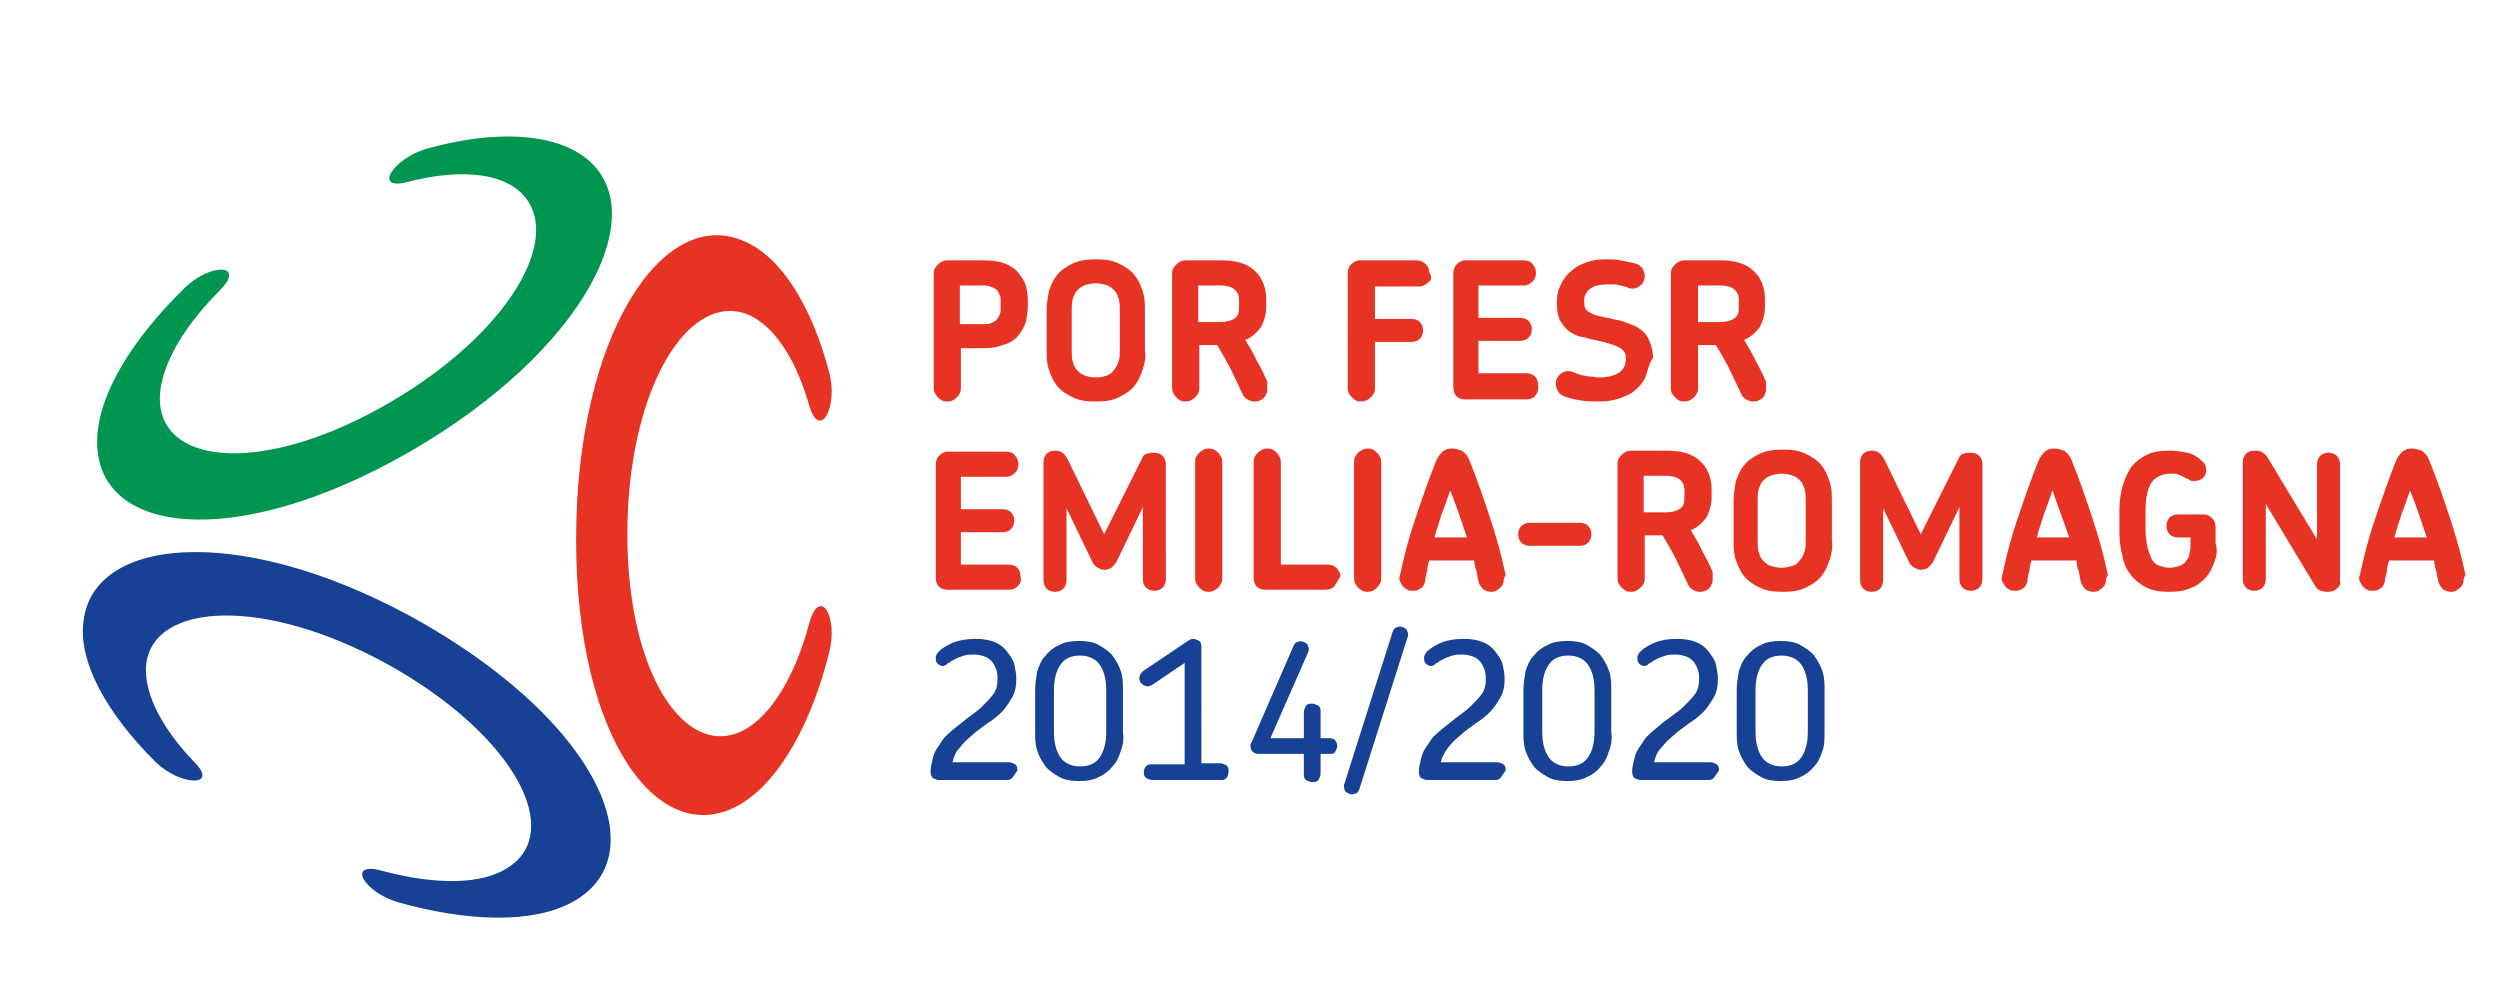 <?xml version="1.0" encoding="UTF-8"?>
<!-- Generator: Adobe Illustrator 27.3.0, SVG Export Plug-In . SVG Version: 6.00 Build 0)  -->
<svg xmlns="http://www.w3.org/2000/svg" xmlns:xlink="http://www.w3.org/1999/xlink" version="1.1" id="Livello_1" x="0px" y="0px" viewBox="0 0 239.1 94.5" style="enable-background:new 0 0 239.1 94.5;" xml:space="preserve">
<style type="text/css">
	.st0{fill:#164194;}
	.st1{fill:#E63323;}
	.st2{fill:#00964F;}
</style>
<path class="st0" d="M96.8,74.4c-0.2,0.2-0.3,0.2-0.6,0.2h-6.4c-0.2,0-0.4-0.1-0.6-0.2c-0.1-0.1-0.2-0.3-0.2-0.6  c0-0.4,0.1-0.8,0.2-1.2c0.1-0.4,0.2-0.7,0.4-1c0.2-0.3,0.4-0.6,0.6-0.9s0.5-0.5,0.8-0.8c0.5-0.4,1-0.8,1.5-1.2  c0.5-0.4,1-0.7,1.4-1.1s0.8-0.8,1.1-1.2c0.3-0.4,0.4-0.9,0.4-1.4c0-0.3,0-0.6-0.1-0.9s-0.2-0.5-0.4-0.8c-0.2-0.2-0.4-0.4-0.7-0.5  c-0.3-0.1-0.6-0.2-1-0.2s-0.7,0-1,0.1s-0.6,0.2-0.8,0.3c-0.2,0.1-0.3,0.2-0.4,0.2c-0.1,0.1-0.2,0.2-0.3,0.2  c-0.1,0.1-0.2,0.1-0.2,0.2c-0.1,0-0.2,0.1-0.3,0.1c-0.2,0-0.4-0.1-0.5-0.2c-0.2-0.2-0.2-0.3-0.2-0.6c0-0.2,0.1-0.4,0.3-0.6  c0.4-0.4,1-0.7,1.5-0.9c0.6-0.2,1.3-0.3,2-0.3s1.3,0.1,1.8,0.3c0.5,0.2,0.9,0.5,1.2,0.9c0.3,0.4,0.6,0.8,0.7,1.2  c0.1,0.5,0.2,0.9,0.2,1.4c0,0.7-0.1,1.3-0.4,1.8s-0.6,1-1,1.4s-0.9,0.8-1.4,1.1c-0.5,0.4-1,0.7-1.4,1.1c-0.5,0.4-0.9,0.8-1.2,1.2  c-0.4,0.4-0.6,0.9-0.7,1.4h5.4c0.2,0,0.4,0.1,0.6,0.2c0.2,0.2,0.2,0.3,0.2,0.6C97,74.1,96.9,74.3,96.8,74.4L96.8,74.4z M107.2,71.8  c-0.2,0.6-0.4,1.1-0.8,1.5c-0.3,0.4-0.8,0.8-1.3,1c-0.5,0.3-1.2,0.4-1.9,0.4c-0.7,0-1.4-0.1-1.9-0.4s-1-0.6-1.3-1s-0.6-0.9-0.8-1.5  C99,71.2,99,70.6,99,70v-4c0-0.6,0.1-1.2,0.2-1.8c0.2-0.6,0.4-1.1,0.8-1.5c0.3-0.4,0.8-0.8,1.3-1c0.5-0.3,1.2-0.4,1.9-0.4  c0.7,0,1.4,0.1,1.9,0.4s1,0.6,1.3,1s0.6,0.9,0.8,1.5c0.2,0.6,0.2,1.2,0.2,1.8v4C107.5,70.7,107.4,71.3,107.2,71.8L107.2,71.8z   M105.8,66c0-1-0.2-1.8-0.6-2.4s-1.1-0.9-1.9-0.9c-0.9,0-1.5,0.3-1.9,0.9s-0.6,1.4-0.6,2.4v4c0,1,0.2,1.8,0.6,2.4s1.1,0.9,1.9,0.9  c0.9,0,1.5-0.3,1.9-0.9s0.6-1.4,0.6-2.4V66L105.8,66z M117.3,74.4c-0.2,0.2-0.3,0.2-0.6,0.2h-6.5c-0.2,0-0.4-0.1-0.6-0.2  c-0.2-0.2-0.2-0.3-0.2-0.6c0-0.2,0.1-0.4,0.2-0.5c0.2-0.2,0.3-0.2,0.6-0.2h3.1v-9.7l-3.1,2.1c-0.2,0.1-0.4,0.2-0.6,0.1  c-0.2,0-0.4-0.2-0.5-0.3c-0.1-0.2-0.2-0.4-0.1-0.6c0-0.2,0.2-0.4,0.3-0.5l4.3-2.9c0.2-0.1,0.3-0.2,0.5-0.2s0.4,0.1,0.6,0.2  c0.2,0.2,0.2,0.4,0.2,0.6V73h1.8c0.2,0,0.4,0.1,0.6,0.2c0.2,0.2,0.2,0.3,0.2,0.5C117.5,74.1,117.4,74.3,117.3,74.4L117.3,74.4z   M127.7,71.9c-0.1,0.2-0.3,0.2-0.5,0.2h-0.9V74c0,0.2-0.1,0.4-0.2,0.6c-0.2,0.2-0.3,0.2-0.6,0.2c-0.2,0-0.4-0.1-0.6-0.2  c-0.2-0.2-0.2-0.3-0.2-0.6v-1.9h-4.4c-0.2,0-0.4-0.1-0.5-0.2s-0.2-0.3-0.2-0.5c0-0.1,0-0.2,0-0.2c0-0.1,0-0.1,0.1-0.2l4-9.2  c0.1-0.2,0.2-0.4,0.4-0.4c0.2-0.1,0.4-0.1,0.6,0c0.2,0.1,0.4,0.2,0.4,0.4c0.1,0.2,0.1,0.4,0,0.6l-3.6,8.2h3.2v-2.5  c0-0.2,0.1-0.4,0.2-0.6c0.2-0.2,0.3-0.2,0.6-0.2c0.2,0,0.4,0.1,0.6,0.2c0.2,0.2,0.2,0.3,0.2,0.6v2.5h0.9c0.2,0,0.4,0.1,0.5,0.2  c0.1,0.2,0.2,0.3,0.2,0.5S127.8,71.7,127.7,71.9L127.7,71.9z M130,75.5c-0.1,0.2-0.2,0.4-0.4,0.4c-0.2,0.1-0.4,0.1-0.6,0  c-0.2-0.1-0.4-0.2-0.4-0.4c-0.1-0.2-0.1-0.4,0-0.6l4.6-14.5c0.1-0.2,0.2-0.4,0.4-0.4c0.2-0.1,0.4-0.1,0.6,0c0.2,0.1,0.4,0.2,0.4,0.4  c0.1,0.2,0.1,0.4,0,0.6L130,75.5L130,75.5z M143.5,74.4c-0.2,0.2-0.3,0.2-0.6,0.2h-6.4c-0.2,0-0.4-0.1-0.6-0.2  c-0.1-0.1-0.2-0.3-0.2-0.6c0-0.4,0.1-0.8,0.2-1.2c0.1-0.4,0.2-0.7,0.4-1s0.4-0.6,0.6-0.9c0.2-0.3,0.5-0.5,0.8-0.8  c0.5-0.4,1-0.8,1.5-1.2c0.5-0.4,1-0.7,1.4-1.1s0.8-0.8,1.1-1.2c0.3-0.4,0.4-0.9,0.4-1.4c0-0.3,0-0.6-0.1-0.9s-0.2-0.5-0.4-0.8  c-0.2-0.2-0.4-0.4-0.7-0.5s-0.6-0.2-1-0.2s-0.7,0-1,0.1s-0.6,0.2-0.8,0.3c-0.2,0.1-0.3,0.2-0.4,0.2c-0.1,0.1-0.2,0.2-0.3,0.2  c-0.1,0.1-0.2,0.1-0.2,0.2c-0.1,0-0.2,0.1-0.3,0.1c-0.2,0-0.4-0.1-0.5-0.2c-0.2-0.2-0.2-0.3-0.2-0.6c0-0.2,0.1-0.4,0.3-0.6  c0.4-0.4,1-0.7,1.5-0.9c0.6-0.2,1.2-0.3,2-0.3c0.7,0,1.3,0.1,1.8,0.3c0.5,0.2,0.9,0.5,1.2,0.9s0.6,0.8,0.7,1.2  c0.1,0.5,0.2,0.9,0.2,1.4c0,0.7-0.1,1.3-0.4,1.8c-0.3,0.5-0.6,1-1,1.4s-0.9,0.8-1.4,1.1c-0.5,0.4-1,0.7-1.4,1.1  c-0.5,0.4-0.9,0.8-1.2,1.2s-0.6,0.9-0.7,1.4h5.4c0.2,0,0.4,0.1,0.6,0.2c0.2,0.2,0.2,0.3,0.2,0.6C143.7,74.1,143.6,74.3,143.5,74.4  L143.5,74.4z M153.9,71.8c-0.2,0.6-0.4,1.1-0.8,1.5c-0.3,0.4-0.8,0.8-1.3,1c-0.5,0.3-1.2,0.4-1.9,0.4s-1.4-0.1-1.9-0.4s-1-0.6-1.3-1  s-0.6-0.9-0.8-1.5s-0.2-1.2-0.2-1.8v-4c0-0.6,0.1-1.2,0.2-1.8c0.2-0.6,0.4-1.1,0.8-1.5c0.3-0.4,0.8-0.8,1.3-1  c0.5-0.3,1.2-0.4,1.9-0.4s1.4,0.1,1.9,0.4s1,0.6,1.3,1s0.6,0.9,0.8,1.5s0.2,1.2,0.2,1.8v4C154.2,70.7,154.1,71.3,153.9,71.8  L153.9,71.8z M152.5,66c0-1-0.2-1.8-0.6-2.4c-0.4-0.6-1.1-0.9-1.9-0.9c-0.9,0-1.5,0.3-1.9,0.9s-0.6,1.4-0.6,2.4v4  c0,1,0.2,1.8,0.6,2.4c0.4,0.6,1.1,0.9,1.9,0.9c0.9,0,1.5-0.3,1.9-0.9s0.6-1.4,0.6-2.4V66L152.5,66z M163.9,74.4  c-0.2,0.2-0.3,0.2-0.6,0.2h-6.4c-0.2,0-0.4-0.1-0.6-0.2c-0.1-0.1-0.2-0.3-0.2-0.6c0-0.4,0.1-0.8,0.2-1.2c0.1-0.4,0.2-0.7,0.4-1  s0.4-0.6,0.6-0.9c0.2-0.3,0.5-0.5,0.8-0.8c0.5-0.4,0.9-0.8,1.5-1.2c0.5-0.4,1-0.7,1.4-1.1s0.8-0.8,1.1-1.2c0.3-0.4,0.4-0.9,0.4-1.4  c0-0.3,0-0.6-0.1-0.9s-0.2-0.5-0.4-0.8c-0.2-0.2-0.4-0.4-0.7-0.5s-0.6-0.2-1-0.2s-0.7,0-1,0.1s-0.6,0.2-0.8,0.3  c-0.2,0.1-0.3,0.2-0.4,0.2c-0.1,0.1-0.2,0.2-0.3,0.2c-0.1,0.1-0.2,0.1-0.2,0.2c-0.1,0-0.2,0.1-0.3,0.1c-0.2,0-0.4-0.1-0.5-0.2  c-0.2-0.2-0.2-0.3-0.2-0.6c0-0.2,0.1-0.4,0.3-0.6c0.4-0.4,1-0.7,1.5-0.9c0.6-0.2,1.2-0.3,2-0.3c0.7,0,1.3,0.1,1.8,0.3  c0.5,0.2,0.9,0.5,1.2,0.9s0.6,0.8,0.7,1.2c0.1,0.5,0.2,0.9,0.2,1.4c0,0.7-0.1,1.3-0.4,1.8c-0.3,0.5-0.6,1-1,1.4s-0.9,0.8-1.4,1.1  c-0.5,0.4-1,0.7-1.4,1.1c-0.5,0.4-0.9,0.8-1.2,1.2c-0.4,0.4-0.6,0.9-0.7,1.4h5.4c0.2,0,0.4,0.1,0.6,0.2c0.2,0.2,0.2,0.3,0.2,0.6  C164.1,74.1,164,74.3,163.9,74.4L163.9,74.4z M174.3,71.8c-0.2,0.6-0.4,1.1-0.8,1.5c-0.3,0.4-0.8,0.8-1.3,1  c-0.5,0.3-1.2,0.4-1.9,0.4s-1.4-0.1-1.9-0.4s-1-0.6-1.3-1s-0.6-0.9-0.8-1.5s-0.2-1.2-0.2-1.8v-4c0-0.6,0.1-1.2,0.2-1.8  c0.2-0.6,0.4-1.1,0.8-1.5c0.3-0.4,0.8-0.8,1.3-1c0.5-0.3,1.2-0.4,1.9-0.4s1.4,0.1,1.9,0.4s1,0.6,1.3,1s0.6,0.9,0.8,1.5  s0.2,1.2,0.2,1.8v4C174.5,70.7,174.5,71.3,174.3,71.8L174.3,71.8z M172.9,66c0-1-0.2-1.8-0.6-2.4c-0.4-0.6-1.1-0.9-1.9-0.9  c-0.9,0-1.5,0.3-1.9,0.9s-0.6,1.4-0.6,2.4v4c0,1,0.2,1.8,0.6,2.4c0.4,0.6,1.1,0.9,1.9,0.9c0.9,0,1.5-0.3,1.9-0.9s0.6-1.4,0.6-2.4V66  L172.9,66z"></path>
<path class="st1" d="M97.3,56.1c-0.2,0.2-0.5,0.3-0.8,0.3h-5.9c-0.3,0-0.6-0.1-0.8-0.3c-0.2-0.2-0.3-0.5-0.3-0.9V44.4  c0-0.3,0.1-0.6,0.3-0.8c0.2-0.2,0.5-0.4,0.8-0.4h5.7c0.3,0,0.6,0.1,0.8,0.4c0.2,0.2,0.3,0.5,0.3,0.8s-0.1,0.6-0.3,0.8  c-0.2,0.2-0.5,0.4-0.8,0.4h-4.4v3.1h4c0.3,0,0.6,0.1,0.8,0.3c0.2,0.2,0.3,0.5,0.3,0.8s-0.1,0.6-0.3,0.8c-0.2,0.2-0.5,0.3-0.8,0.3h-4  V54h4.6c0.3,0,0.6,0.1,0.8,0.3c0.2,0.2,0.3,0.5,0.3,0.8C97.7,55.6,97.6,55.8,97.3,56.1L97.3,56.1z M111.5,55.4  c0,0.3-0.1,0.6-0.3,0.8c-0.2,0.2-0.5,0.3-0.8,0.3s-0.6-0.1-0.8-0.3s-0.3-0.5-0.3-0.8v-6.9l-2.5,5.2c-0.1,0.2-0.3,0.4-0.5,0.6  c-0.2,0.1-0.4,0.2-0.7,0.2c-0.2,0-0.4-0.1-0.6-0.2c-0.2-0.1-0.4-0.3-0.5-0.5l-2.5-5.2v6.9c0,0.3-0.1,0.6-0.3,0.8  c-0.2,0.2-0.5,0.3-0.8,0.3s-0.6-0.1-0.8-0.3c-0.2-0.2-0.3-0.5-0.3-0.8V44.2c0-0.3,0.1-0.6,0.3-0.8c0.2-0.2,0.5-0.3,0.8-0.3  s0.6,0.1,0.7,0.2c0.2,0.1,0.3,0.3,0.5,0.6l3.5,7.2l3.6-7.2c0.1-0.3,0.3-0.5,0.5-0.5c0.2-0.1,0.4-0.1,0.7-0.1c0.3,0,0.6,0.1,0.8,0.3  c0.2,0.2,0.3,0.5,0.3,0.8L111.5,55.4L111.5,55.4z M116.5,56.2c-0.2,0.2-0.5,0.4-0.9,0.4s-0.6-0.1-0.9-0.4c-0.2-0.2-0.4-0.5-0.4-0.9  V44.2c0-0.4,0.1-0.6,0.4-0.9c0.2-0.2,0.5-0.4,0.9-0.4s0.6,0.1,0.9,0.4c0.2,0.2,0.4,0.5,0.4,0.9v11.1C116.9,55.7,116.7,56,116.5,56.2  L116.5,56.2z M127.6,56.1c-0.2,0.2-0.5,0.3-0.8,0.3H121c-0.3,0-0.6-0.1-0.8-0.3s-0.3-0.5-0.3-0.9v-11c0-0.4,0.1-0.6,0.4-0.9  c0.2-0.2,0.5-0.4,0.9-0.4s0.6,0.1,0.9,0.4c0.2,0.2,0.4,0.5,0.4,0.9V54h4.5c0.3,0,0.6,0.1,0.8,0.3s0.4,0.5,0.4,0.8  C127.9,55.6,127.8,55.8,127.6,56.1L127.6,56.1z M131.7,56.2c-0.2,0.2-0.5,0.4-0.9,0.4s-0.6-0.1-0.9-0.4c-0.2-0.2-0.4-0.5-0.4-0.9  V44.2c0-0.4,0.1-0.6,0.4-0.9c0.2-0.2,0.5-0.4,0.9-0.4s0.6,0.1,0.9,0.4c0.2,0.2,0.4,0.5,0.4,0.9v11.1C132.1,55.7,131.9,56,131.7,56.2  L131.7,56.2z M143.8,55.7c-0.1,0.2-0.1,0.3-0.3,0.5c-0.1,0.1-0.3,0.2-0.4,0.3c-0.2,0.1-0.3,0.1-0.5,0.1c-0.3,0-0.5-0.1-0.7-0.2  c-0.2-0.2-0.4-0.4-0.5-0.8c-0.1-0.3-0.1-0.7-0.2-1c-0.1-0.3-0.2-0.6-0.2-1h-4.3c-0.1,0.3-0.2,0.6-0.2,1c-0.1,0.3-0.2,0.7-0.2,1  c-0.1,0.3-0.2,0.6-0.5,0.7c-0.2,0.2-0.5,0.2-0.7,0.2s-0.4,0-0.5-0.1c-0.2-0.1-0.3-0.2-0.4-0.3c-0.1-0.1-0.2-0.3-0.3-0.5  s-0.1-0.4,0-0.6c0.4-1.9,0.9-3.8,1.5-5.5c0.6-1.8,1.2-3.5,1.9-5.3c0.2-0.5,0.5-0.9,0.8-1.1c0.3-0.2,0.6-0.2,0.8-0.2  c0.3,0,0.6,0.1,0.9,0.2c0.3,0.2,0.6,0.5,0.8,1.1c0.7,1.7,1.3,3.5,1.9,5.3c0.6,1.8,1.1,3.6,1.5,5.5C143.8,55.3,143.8,55.5,143.8,55.7  L143.8,55.7z M138.7,46.9c-0.3,0.8-0.5,1.5-0.8,2.2c-0.2,0.7-0.5,1.5-0.7,2.3h3.1C139.8,49.9,139.3,48.4,138.7,46.9L138.7,46.9  L138.7,46.9z M151.9,51.9c-0.2,0.2-0.5,0.3-0.8,0.3h-4.8c-0.3,0-0.6-0.1-0.8-0.3s-0.3-0.5-0.3-0.8s0.1-0.6,0.3-0.8s0.5-0.3,0.8-0.3  h4.8c0.3,0,0.6,0.1,0.8,0.3s0.3,0.5,0.3,0.8S152.1,51.7,151.9,51.9L151.9,51.9z M163.8,55.5c0,0.2-0.1,0.4-0.2,0.6  c-0.1,0.2-0.3,0.3-0.5,0.4c-0.2,0.1-0.4,0.1-0.6,0.1c-0.2,0-0.4-0.1-0.6-0.2c-0.2-0.1-0.4-0.3-0.5-0.6c-0.4-0.8-0.7-1.5-1.1-2.3  c-0.4-0.8-0.8-1.5-1.3-2.3h-1.7v4.1c0,0.4-0.1,0.6-0.4,0.9c-0.2,0.2-0.5,0.4-0.9,0.4s-0.6-0.1-0.9-0.4c-0.2-0.2-0.4-0.5-0.4-0.9  V44.4c0-0.4,0.1-0.6,0.4-0.9c0.2-0.2,0.5-0.4,0.9-0.4h3.4c1.4,0,2.5,0.3,3.2,1c0.7,0.6,1.1,1.6,1.1,2.7v0.7c0,0.8-0.2,1.4-0.5,2  c-0.4,0.5-0.9,1-1.5,1.2c0.4,0.7,0.8,1.3,1.1,2c0.4,0.7,0.7,1.3,1,2C163.8,55.1,163.8,55.3,163.8,55.5L163.8,55.5z M161.1,46.9  c0-0.9-0.6-1.4-1.8-1.4h-2.1V49h2.1c0.5,0,1-0.1,1.3-0.3c0.4-0.2,0.5-0.6,0.5-1.1V46.9L161.1,46.9z M175,53.5  c-0.2,0.6-0.4,1.1-0.8,1.6c-0.4,0.5-0.9,0.8-1.5,1.1s-1.3,0.4-2.2,0.4s-1.6-0.1-2.2-0.4c-0.6-0.3-1.1-0.6-1.5-1.1s-0.6-1-0.8-1.6  s-0.2-1.2-0.2-1.8v-3.8c0-0.6,0.1-1.2,0.2-1.8c0.2-0.6,0.4-1.1,0.8-1.6c0.4-0.5,0.9-0.8,1.5-1.1s1.4-0.4,2.2-0.4  c0.9,0,1.6,0.1,2.2,0.4c0.6,0.3,1.1,0.6,1.5,1.1s0.6,1,0.8,1.6s0.2,1.2,0.2,1.8v3.8C175.3,52.3,175.2,52.9,175,53.5L175,53.5z   M172.7,47.9c0-0.4,0-0.7-0.1-1.1c-0.1-0.3-0.2-0.6-0.4-0.8s-0.4-0.4-0.7-0.5s-0.6-0.2-1.1-0.2c-0.4,0-0.8,0.1-1.1,0.2  c-0.3,0.1-0.5,0.3-0.7,0.5s-0.3,0.5-0.4,0.8c-0.1,0.3-0.1,0.7-0.1,1.1v3.8c0,0.4,0,0.7,0.1,1.1c0.1,0.3,0.2,0.6,0.4,0.8  s0.4,0.4,0.7,0.5s0.6,0.2,1.1,0.2c0.4,0,0.8-0.1,1.1-0.2c0.3-0.1,0.5-0.3,0.7-0.6c0.2-0.2,0.3-0.5,0.4-0.8c0.1-0.3,0.1-0.7,0.1-1.1  V47.9L172.7,47.9z M189.6,55.4c0,0.3-0.1,0.6-0.3,0.8s-0.5,0.3-0.8,0.3s-0.6-0.1-0.8-0.3s-0.3-0.5-0.3-0.8v-6.9l-2.5,5.2  c-0.1,0.2-0.3,0.4-0.5,0.6c-0.2,0.1-0.4,0.2-0.7,0.2c-0.2,0-0.4-0.1-0.6-0.2c-0.2-0.1-0.4-0.3-0.5-0.5l-2.5-5.2v6.9  c0,0.3-0.1,0.6-0.3,0.8s-0.5,0.3-0.8,0.3s-0.6-0.1-0.8-0.3s-0.3-0.5-0.3-0.8V44.2c0-0.3,0.1-0.6,0.3-0.8s0.5-0.3,0.8-0.3  s0.6,0.1,0.7,0.2c0.2,0.1,0.3,0.3,0.5,0.6l3.5,7.2l3.6-7.2c0.1-0.3,0.3-0.5,0.5-0.5c0.2-0.1,0.4-0.1,0.7-0.1s0.6,0.1,0.8,0.3  s0.3,0.5,0.3,0.8L189.6,55.4L189.6,55.4z M201.4,55.7c-0.1,0.2-0.1,0.3-0.3,0.5c-0.1,0.1-0.3,0.2-0.4,0.3c-0.2,0.1-0.3,0.1-0.5,0.1  c-0.3,0-0.5-0.1-0.7-0.2c-0.2-0.2-0.4-0.4-0.5-0.8c-0.1-0.3-0.1-0.7-0.2-1c-0.1-0.3-0.2-0.6-0.2-1h-4.3c-0.1,0.3-0.2,0.6-0.2,1  c-0.1,0.3-0.2,0.7-0.2,1c-0.1,0.3-0.2,0.6-0.5,0.7c-0.2,0.2-0.5,0.2-0.7,0.2s-0.4,0-0.5-0.1c-0.2-0.1-0.3-0.2-0.4-0.3  c-0.1-0.1-0.2-0.3-0.3-0.5s-0.1-0.4,0-0.6c0.4-1.9,0.9-3.8,1.5-5.5c0.6-1.8,1.2-3.5,1.9-5.3c0.2-0.5,0.5-0.9,0.8-1.1  c0.3-0.2,0.6-0.2,0.8-0.2c0.3,0,0.6,0.1,0.9,0.2c0.3,0.2,0.6,0.5,0.8,1.1c0.7,1.7,1.3,3.5,1.9,5.3c0.6,1.8,1.1,3.6,1.5,5.5  C201.4,55.3,201.4,55.5,201.4,55.7L201.4,55.7z M196.3,46.9c-0.3,0.8-0.5,1.5-0.8,2.2c-0.2,0.7-0.5,1.5-0.7,2.3h3.1  C197.4,49.9,196.8,48.4,196.3,46.9L196.3,46.9L196.3,46.9z M211.8,53.7c-0.2,0.6-0.4,1-0.8,1.5c-0.4,0.4-0.8,0.8-1.4,1  c-0.6,0.3-1.3,0.4-2.1,0.4c-0.9,0-1.6-0.1-2.2-0.4c-0.6-0.3-1.1-0.7-1.5-1.2s-0.7-1.1-0.8-1.8c-0.2-0.7-0.3-1.5-0.3-2.3v-2.1  c0-0.8,0.1-1.6,0.3-2.3s0.5-1.3,0.8-1.8c0.4-0.5,0.9-0.9,1.5-1.2s1.4-0.4,2.3-0.4c0.5,0,1,0.1,1.6,0.2c0.5,0.1,1,0.4,1.3,0.7  c0.4,0.3,0.5,0.6,0.5,1c0,0.3-0.1,0.5-0.3,0.7s-0.5,0.3-0.9,0.3c-0.1,0-0.3,0-0.4-0.1c-0.1-0.1-0.3-0.1-0.4-0.2  c-0.2-0.1-0.4-0.2-0.6-0.3c-0.2-0.1-0.5-0.1-0.8-0.1c-0.8,0-1.4,0.3-1.8,0.8c-0.4,0.6-0.6,1.5-0.6,2.7v1.9c0,0.7,0.1,1.2,0.2,1.7  c0.1,0.4,0.3,0.8,0.4,1.1c0.2,0.3,0.4,0.5,0.7,0.6s0.6,0.2,1,0.2s0.7-0.1,1-0.2c0.3-0.1,0.5-0.3,0.6-0.5c0.2-0.2,0.3-0.4,0.3-0.7  c0.1-0.3,0.1-0.6,0.1-0.9v-0.6h-1.2c-0.3,0-0.6-0.1-0.8-0.3s-0.3-0.5-0.3-0.8s0.1-0.6,0.3-0.8s0.5-0.3,0.8-0.3h2.4  c0.4,0,0.6,0.1,0.9,0.4c0.2,0.2,0.3,0.5,0.3,0.9V52C212.1,52.6,212,53.2,211.8,53.7L211.8,53.7z M223.5,56.3  c-0.2,0.2-0.5,0.3-0.9,0.3c-0.6,0-1-0.2-1.2-0.6l-4.7-7.8v7.2c0,0.3-0.1,0.6-0.3,0.8s-0.5,0.3-0.8,0.3s-0.6-0.1-0.8-0.3  s-0.3-0.5-0.3-0.8V44.2c0-0.3,0.1-0.6,0.3-0.8s0.5-0.3,0.9-0.3c0.5,0,0.9,0.2,1.2,0.7l4.7,7.8v-7.2c0-0.3,0.1-0.6,0.3-0.8  s0.5-0.3,0.8-0.3s0.6,0.1,0.8,0.3s0.3,0.5,0.3,0.8v11.3C223.9,55.8,223.8,56,223.5,56.3L223.5,56.3z M235.6,55.7  c-0.1,0.2-0.1,0.3-0.3,0.5c-0.1,0.1-0.3,0.2-0.4,0.3c-0.2,0.1-0.3,0.1-0.5,0.1c-0.3,0-0.5-0.1-0.7-0.2c-0.2-0.2-0.4-0.4-0.5-0.8  c-0.1-0.3-0.1-0.7-0.2-1c-0.1-0.3-0.2-0.6-0.2-1h-4.3c-0.1,0.3-0.2,0.6-0.2,1c-0.1,0.3-0.2,0.7-0.2,1c-0.1,0.3-0.2,0.6-0.5,0.7  c-0.2,0.2-0.5,0.2-0.7,0.2s-0.4,0-0.5-0.1c-0.2-0.1-0.3-0.2-0.4-0.3c-0.1-0.1-0.2-0.3-0.3-0.5s-0.1-0.4,0-0.6  c0.4-1.9,0.9-3.8,1.5-5.5c0.6-1.8,1.2-3.5,1.9-5.3c0.2-0.5,0.5-0.9,0.8-1.1c0.3-0.2,0.6-0.2,0.8-0.2c0.3,0,0.6,0.1,0.9,0.2  c0.3,0.2,0.6,0.5,0.8,1.1c0.7,1.7,1.3,3.5,1.9,5.3c0.6,1.8,1.1,3.6,1.5,5.5C235.6,55.3,235.6,55.5,235.6,55.7L235.6,55.7z   M230.5,46.9c-0.3,0.8-0.5,1.5-0.8,2.2c-0.2,0.7-0.5,1.5-0.7,2.3h3.1C231.6,49.9,231.1,48.4,230.5,46.9L230.5,46.9L230.5,46.9z"></path>
<path class="st1" d="M98,31.1c-0.2,0.4-0.4,0.8-0.8,1.2c-0.3,0.3-0.8,0.6-1.3,0.7c-0.5,0.2-1.1,0.3-1.7,0.3h-2.3v3.8  c0,0.4-0.1,0.6-0.4,0.9s-0.5,0.4-0.9,0.4S90,38.3,89.7,38c-0.2-0.2-0.4-0.5-0.4-0.9V26.2c0-0.4,0.1-0.6,0.4-0.9  c0.2-0.2,0.5-0.4,0.9-0.4h3.5c0.8,0,1.5,0.1,2,0.3c0.5,0.2,1,0.5,1.3,0.9s0.6,0.8,0.7,1.2c0.1,0.4,0.2,0.9,0.2,1.3v0.9  C98.2,30.2,98.2,30.7,98,31.1L98,31.1z M95.7,28.7c0-0.2,0-0.4-0.1-0.5c-0.1-0.2-0.1-0.3-0.3-0.5c-0.1-0.1-0.3-0.2-0.6-0.3  c-0.2-0.1-0.6-0.1-0.9-0.1h-2V31H94c0.3,0,0.6,0,0.8-0.1c0.2-0.1,0.4-0.2,0.5-0.3s0.2-0.3,0.3-0.5c0.1-0.2,0.1-0.3,0.1-0.5V28.7  L95.7,28.7z M109.3,35.3c-0.2,0.6-0.4,1.1-0.8,1.6s-0.9,0.8-1.5,1.1s-1.3,0.4-2.2,0.4c-0.9,0-1.6-0.1-2.2-0.4  c-0.6-0.3-1.1-0.6-1.5-1.1s-0.6-1-0.8-1.6c-0.2-0.6-0.2-1.2-0.2-1.8v-3.8c0-0.6,0.1-1.2,0.2-1.8c0.2-0.6,0.4-1.1,0.8-1.6  s0.9-0.8,1.5-1.1c0.6-0.3,1.4-0.4,2.2-0.4c0.9,0,1.6,0.1,2.2,0.4s1.1,0.6,1.5,1.1s0.6,1,0.8,1.6c0.2,0.6,0.2,1.2,0.2,1.8v3.8  C109.6,34.1,109.5,34.7,109.3,35.3L109.3,35.3z M107.1,29.7c0-0.4,0-0.7-0.1-1.1c-0.1-0.3-0.2-0.6-0.4-0.8c-0.2-0.2-0.4-0.4-0.7-0.5  c-0.3-0.1-0.6-0.2-1.1-0.2s-0.8,0.1-1.1,0.2c-0.3,0.1-0.5,0.3-0.7,0.5s-0.3,0.5-0.4,0.8s-0.1,0.7-0.1,1.1v3.8c0,0.4,0,0.7,0.1,1.1  c0.1,0.3,0.2,0.6,0.4,0.8c0.2,0.2,0.4,0.4,0.7,0.5c0.3,0.1,0.6,0.2,1.1,0.2s0.8-0.1,1.1-0.2c0.3-0.1,0.5-0.3,0.7-0.6  c0.2-0.2,0.3-0.5,0.4-0.8s0.1-0.7,0.1-1.1V29.7L107.1,29.7z M121.2,37.3c0,0.2-0.1,0.4-0.2,0.6c-0.1,0.2-0.3,0.3-0.5,0.4  c-0.2,0.1-0.4,0.1-0.6,0.1s-0.4-0.1-0.6-0.2c-0.2-0.1-0.4-0.3-0.5-0.6c-0.4-0.8-0.7-1.5-1.1-2.3s-0.8-1.5-1.3-2.3h-1.7v4.1  c0,0.4-0.1,0.6-0.4,0.9c-0.2,0.2-0.5,0.4-0.9,0.4s-0.6-0.1-0.9-0.4c-0.2-0.2-0.4-0.5-0.4-0.9V26.2c0-0.4,0.1-0.6,0.4-0.9  c0.2-0.2,0.5-0.4,0.9-0.4h3.4c1.4,0,2.5,0.3,3.2,1c0.7,0.6,1.1,1.6,1.1,2.7v0.7c0,0.8-0.2,1.4-0.5,2c-0.4,0.5-0.9,1-1.5,1.2  c0.4,0.7,0.8,1.3,1.1,2c0.4,0.7,0.7,1.3,1,2C121.2,36.9,121.2,37.1,121.2,37.3L121.2,37.3z M118.5,28.7c0-0.9-0.6-1.4-1.8-1.4h-2.1  v3.5h2.1c0.5,0,1-0.1,1.3-0.3c0.4-0.2,0.5-0.6,0.5-1.1V28.7L118.5,28.7z M136.6,27c-0.2,0.2-0.5,0.4-0.9,0.4h-4.2v3.1h3.5  c0.3,0,0.6,0.1,0.8,0.3s0.3,0.5,0.3,0.8s-0.1,0.6-0.3,0.8s-0.5,0.3-0.8,0.3h-3.5v4.4c0,0.4-0.1,0.6-0.4,0.9  c-0.2,0.2-0.5,0.4-0.9,0.4s-0.6-0.1-0.9-0.4s-0.4-0.5-0.4-0.9v-11c0-0.3,0.1-0.6,0.3-0.8c0.2-0.2,0.5-0.4,0.8-0.4h5.5  c0.3,0,0.6,0.1,0.9,0.4c0.2,0.2,0.3,0.5,0.3,0.8C137,26.5,136.9,26.8,136.6,27L136.6,27z M146.8,37.9c-0.2,0.2-0.5,0.3-0.8,0.3h-5.9  c-0.3,0-0.6-0.1-0.8-0.3S139,37.4,139,37V26.1c0-0.3,0.1-0.6,0.3-0.8c0.2-0.2,0.5-0.4,0.8-0.4h5.7c0.3,0,0.6,0.1,0.8,0.4  c0.2,0.2,0.3,0.5,0.3,0.8s-0.1,0.6-0.3,0.8c-0.2,0.2-0.5,0.4-0.8,0.4h-4.4v3.1h4c0.3,0,0.6,0.1,0.8,0.3s0.3,0.5,0.3,0.8  s-0.1,0.6-0.3,0.8s-0.5,0.3-0.8,0.3h-4v3.1h4.6c0.3,0,0.6,0.1,0.8,0.3s0.3,0.5,0.3,0.8C147.2,37.4,147,37.6,146.8,37.9L146.8,37.9z   M157.4,36c-0.2,0.5-0.6,1-1,1.3c-0.4,0.4-1,0.6-1.5,0.8c-0.6,0.2-1.2,0.3-1.9,0.3c-0.6,0-1.2,0-1.8-0.1s-1.1-0.2-1.6-0.4  c-0.3-0.1-0.5-0.3-0.6-0.5s-0.2-0.4-0.2-0.7s0.1-0.6,0.3-0.8s0.5-0.4,0.8-0.4c0.2,0,0.4,0,0.6,0.1c0.2,0.1,0.5,0.2,0.8,0.3  c0.2,0,0.4,0.1,0.7,0.1c0.2,0,0.5,0.1,0.9,0.1c0.9,0,1.6-0.2,2-0.5s0.6-0.7,0.6-1.3c0-0.4-0.1-0.7-0.4-0.9c-0.2-0.2-0.7-0.4-1.4-0.6  c-0.2-0.1-0.5-0.1-0.8-0.2c-0.3-0.1-0.6-0.1-0.9-0.2c-0.3-0.1-0.6-0.2-0.9-0.2c-0.3-0.1-0.5-0.2-0.7-0.3c-0.5-0.3-0.8-0.6-1.1-1.1  c-0.3-0.4-0.4-1.1-0.4-1.8s0.1-1.3,0.4-1.8c0.2-0.5,0.6-1,1-1.3c0.4-0.4,0.9-0.6,1.4-0.8c0.6-0.2,1.1-0.3,1.8-0.3  c0.5,0,1.1,0,1.5,0.1c0.5,0.1,1,0.2,1.4,0.3c0.3,0.1,0.5,0.2,0.7,0.5c0.1,0.2,0.2,0.4,0.2,0.7c0,0.3-0.1,0.6-0.3,0.8  c-0.2,0.2-0.5,0.4-0.8,0.4c-0.2,0-0.4,0-0.5-0.1c-0.2-0.1-0.4-0.1-0.7-0.2c-0.2,0-0.3-0.1-0.5-0.1s-0.4,0-0.7,0  c-0.7,0-1.3,0.1-1.7,0.4s-0.6,0.7-0.6,1.2c0,0.5,0.1,0.8,0.4,1c0.3,0.2,0.7,0.4,1.4,0.5c0.3,0.1,0.6,0.1,0.9,0.2  c0.3,0.1,0.6,0.1,0.9,0.2c0.3,0.1,0.6,0.2,0.8,0.3c0.3,0.1,0.5,0.2,0.7,0.3c0.5,0.3,0.9,0.7,1.1,1.2c0.2,0.5,0.4,1,0.4,1.7  C157.7,34.8,157.6,35.4,157.4,36L157.4,36z M168.9,37.3c0,0.2-0.1,0.4-0.2,0.6c-0.1,0.2-0.3,0.3-0.5,0.4c-0.2,0.1-0.4,0.1-0.6,0.1  c-0.2,0-0.4-0.1-0.6-0.2c-0.2-0.1-0.4-0.3-0.5-0.6c-0.4-0.8-0.7-1.5-1.1-2.3c-0.4-0.8-0.8-1.5-1.3-2.3h-1.7v4.1  c0,0.4-0.1,0.6-0.4,0.9c-0.2,0.2-0.5,0.4-0.9,0.4s-0.6-0.1-0.9-0.4s-0.4-0.5-0.4-0.9V26.2c0-0.4,0.1-0.6,0.4-0.9  c0.2-0.2,0.5-0.4,0.9-0.4h3.4c1.4,0,2.5,0.3,3.2,1c0.7,0.6,1.1,1.6,1.1,2.7v0.7c0,0.8-0.2,1.4-0.5,2c-0.4,0.5-0.9,1-1.5,1.2  c0.4,0.7,0.8,1.3,1.1,2c0.4,0.7,0.7,1.3,1,2C168.9,36.9,168.9,37.1,168.9,37.3L168.9,37.3z M166.3,28.7c0-0.9-0.6-1.4-1.8-1.4h-2.1  v3.5h2.1c0.5,0,1-0.1,1.3-0.3c0.4-0.2,0.5-0.6,0.5-1.1V28.7L166.3,28.7z"></path>
<path class="st0" d="M14.8,72.8c-4.5-4.5-7.4-9.5-6.8-13.5c1.1-8.3,16-9.2,32.8,0.5C57.6,69.6,62.7,82,54.7,86.3  c-3.9,2.1-10.2,1.8-16.6,0c-3.4-1-5-4-1.5-3c4.9,1.3,9.5,1.4,12.1-0.4c5.1-3.4,0.7-12.2-10.8-18.9c-11.6-6.7-22.4-6.6-23.8-1.1  c-0.7,2.8,1.2,6.6,4.5,10C21,75.3,17.2,75.2,14.8,72.8L14.8,72.8z"></path>
<path class="st1" d="M79.3,35.6C77.7,29.5,74.8,24.5,71,23c-7.7-3.2-15.9,9.2-15.9,28.6s8.2,30,15.9,25.2c3.7-2.3,6.7-7.9,8.3-14.4  c0.9-3.4-0.9-6.4-1.9-2.8c-1.3,4.9-3.6,8.9-6.4,10.3c-5.5,2.7-11-5.5-11-18.8s5.4-22.7,11-21.2c2.8,0.8,5.1,4.3,6.4,8.9  C78.4,42.2,80.2,38.9,79.3,35.6L79.3,35.6z"></path>
<path class="st2" d="M40.9,14.2c6.1-1.7,11.9-1.6,15.1,0.9c6.6,5.1,0,18.4-16.8,28.1C22.3,52.9,9,51.1,9.3,42  c0.1-4.4,3.5-9.7,8.3-14.4c2.5-2.5,6-2.4,3.4,0.2c-3.6,3.6-5.9,7.6-5.7,10.7c0.4,6.1,10.2,6.8,21.8,0.1s16.9-16,12.8-20.1  c-2.1-2.1-6.3-2.3-10.9-1.1C35.6,18.3,37.6,15.1,40.9,14.2L40.9,14.2z"></path>
</svg>
